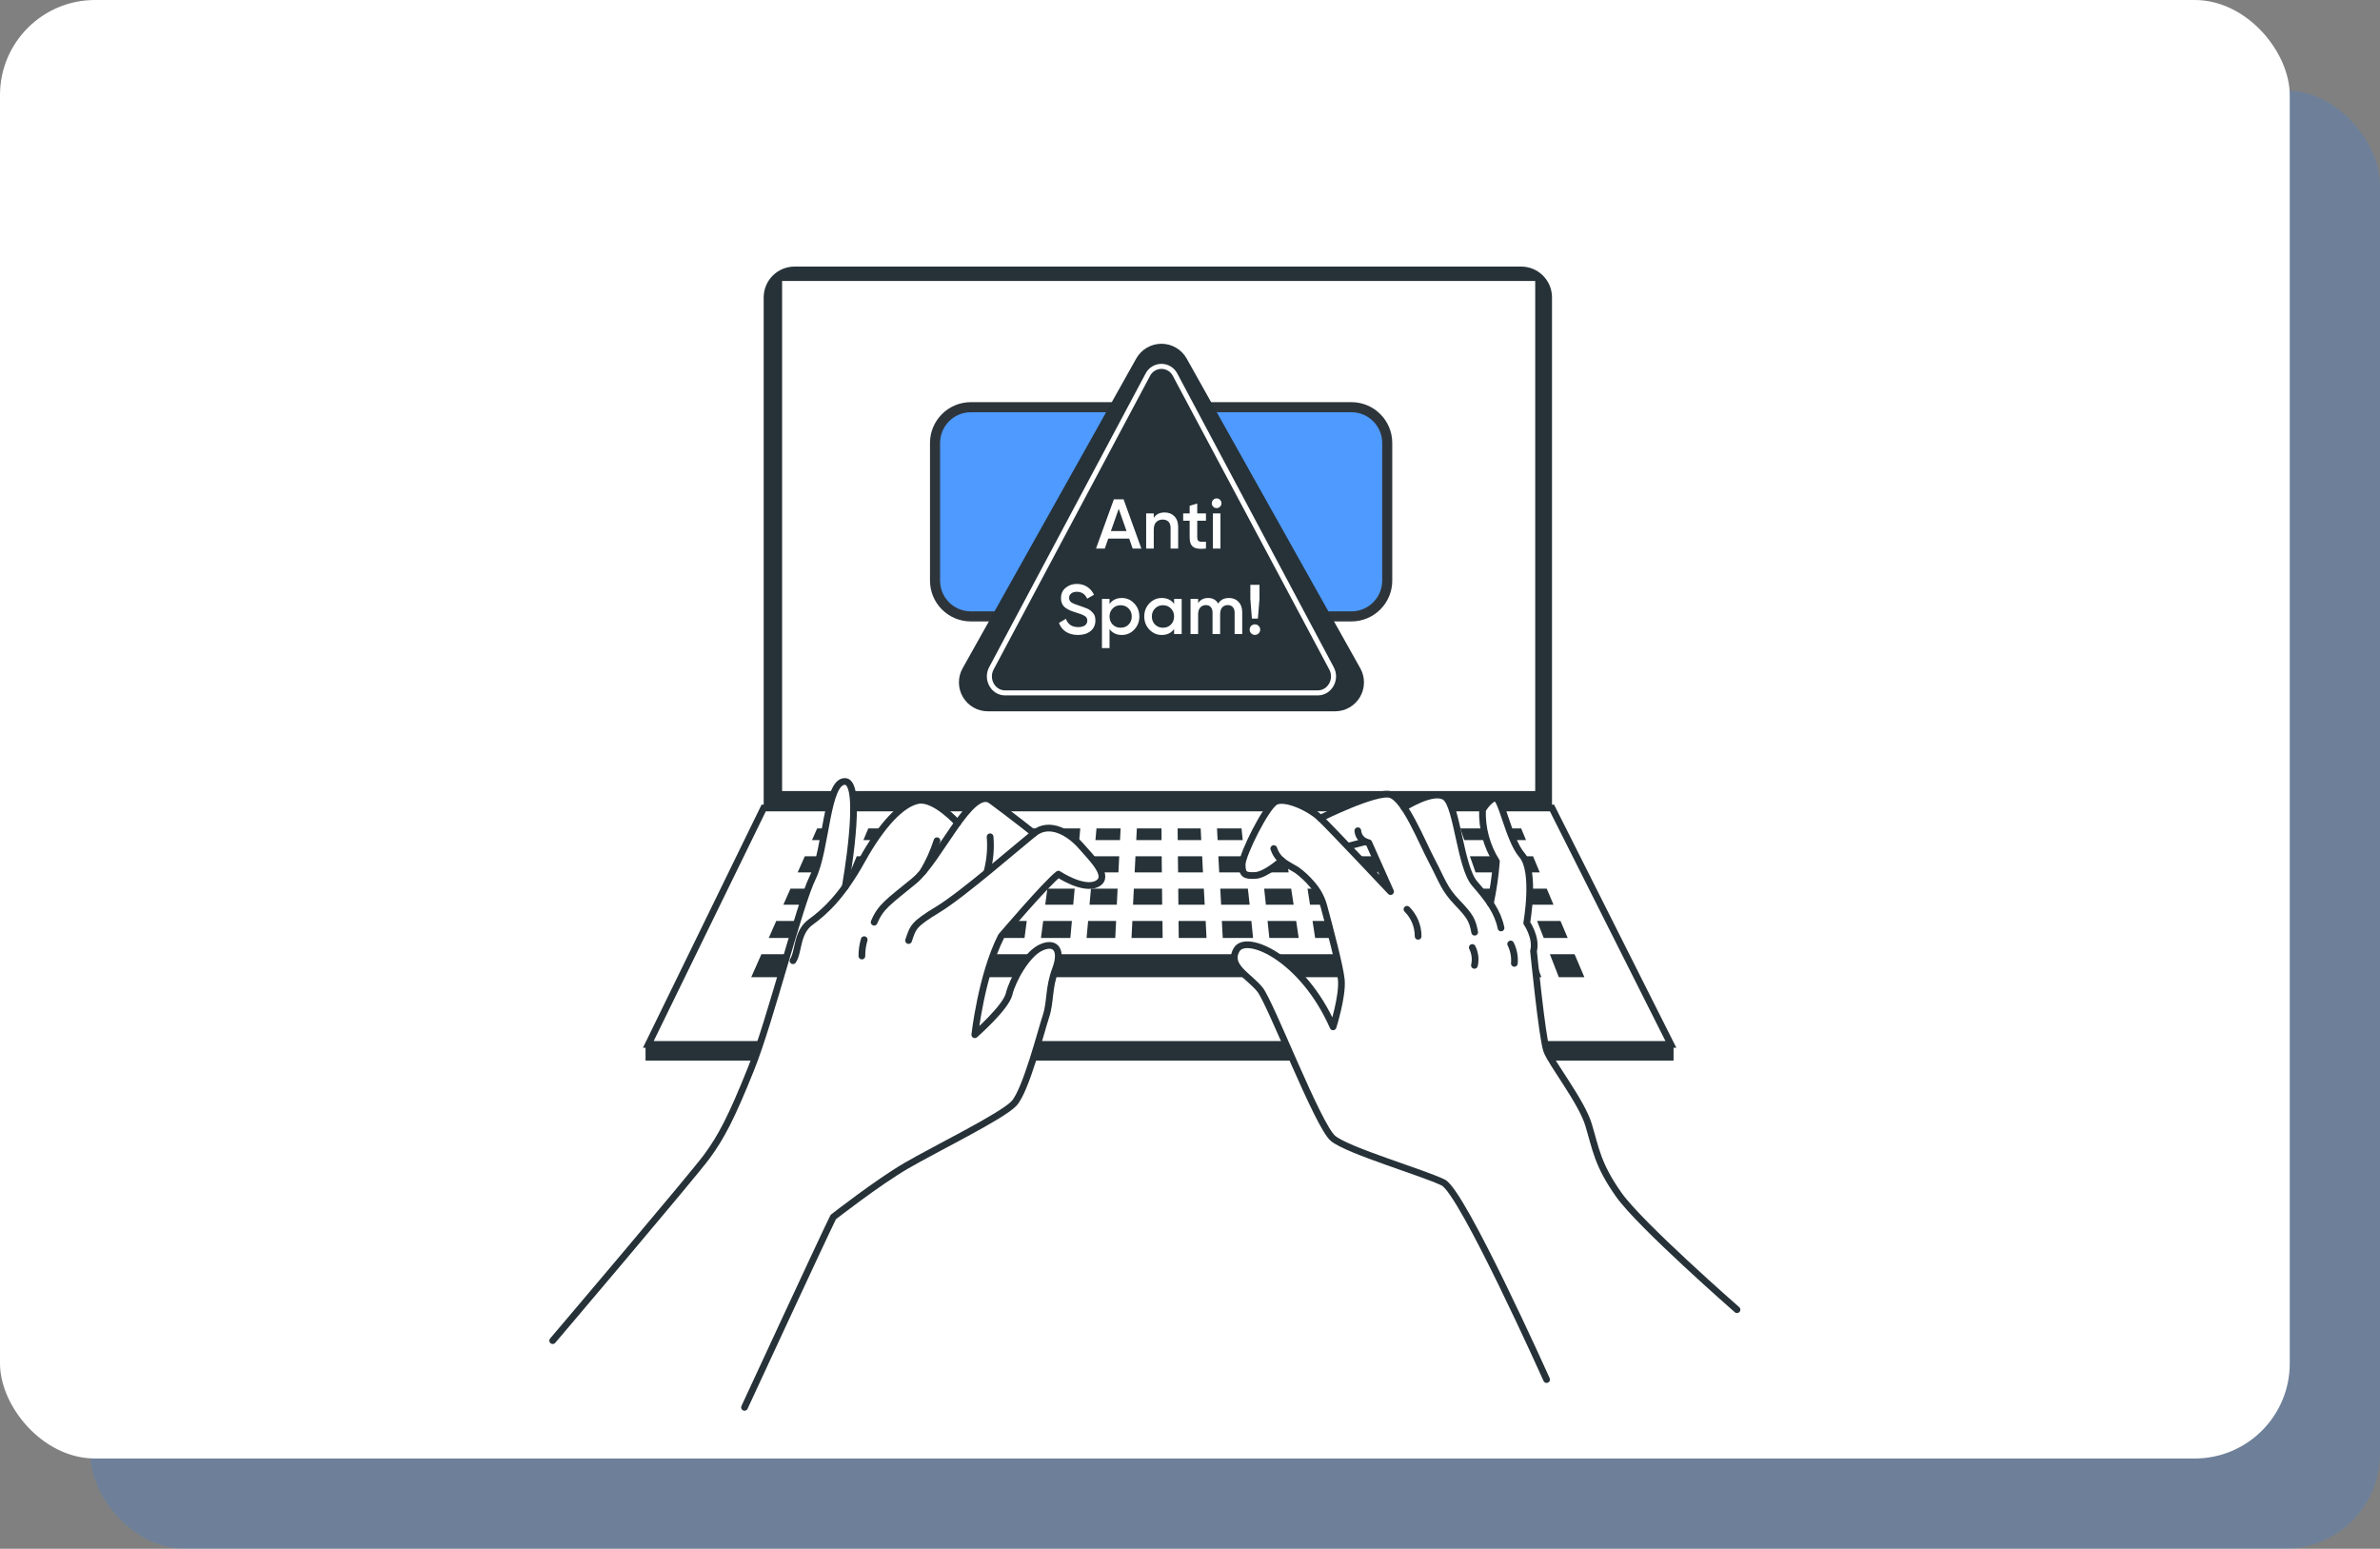 <svg width="501" height="326" viewBox="0 0 501 326" fill="none" xmlns="http://www.w3.org/2000/svg">
<rect x="0" y="0" width="501" height="326" fill="#808080" stroke="none"/>
<rect x="19" y="19" width="482" height="307" rx="20" fill="#2A85FF" fill-opacity="0.2"/>
<rect width="482" height="307" rx="20" fill="white"/>
<path d="M326.704 170.078V62.602C326.704 60.881 326.021 59.23 324.803 58.012C323.586 56.795 321.935 56.111 320.213 56.111H167.257C165.535 56.111 163.883 56.795 162.665 58.012C161.446 59.229 160.761 60.88 160.759 62.602V170.078H326.704Z" fill="#263238"/>
<path d="M319.805 65.872V62.508H316.44H171.366H168.002V65.872V159.78V163.144H171.366H316.44H319.805V159.78V65.872Z" fill="white" stroke="white" stroke-width="6.729"/>
<path d="M160.758 170.078L136.473 219.84H351.733L326.704 170.078H160.758Z" fill="white" stroke="#263238" stroke-width="1.414" stroke-miterlimit="10"/>
<path d="M352.291 220.198H135.888V223.241H352.291V220.198Z" fill="#263238"/>
<mask id="path-7-inside-1_761_1722" fill="white">
<path d="M181.884 173.031L179.73 178.173H190.675L192.65 173.031H181.884ZM168.537 178.896L165.845 184.981H176.116L178.656 178.896H168.537ZM165.522 185.704L162.83 191.782H173.273L175.813 185.704H165.522ZM200.911 185.704L199.1 191.782H207.953L209.281 185.704H200.911ZM220.185 178.896L219.38 184.981H227.771L228.322 178.896H220.185ZM210.059 185.704L208.683 191.782H217.728L218.533 185.704H210.059ZM219.29 185.704L218.492 191.782H227.145L227.702 185.704H219.29ZM229.058 178.896L228.501 184.981H236.713L237.016 178.896H229.058ZM229.588 173.031L229.12 178.173H237.05L237.312 173.031H229.588ZM245.875 178.896H237.739L237.436 184.981H245.937L245.875 178.896ZM228.425 185.704L227.874 191.782H236.376L236.672 185.704H228.425ZM245.951 185.704H237.401L237.092 191.782H245.999L245.951 185.704ZM254.686 185.704H246.667L246.722 191.782H255.017L254.686 185.704ZM262.561 173.031H254.762L255.037 178.173H263.091L262.561 173.031ZM263.174 178.896H255.051L255.375 184.981H263.821L263.174 178.896ZM271.015 173.031H263.277L263.821 178.173H271.792L271.015 173.031ZM271.909 178.896H263.897L264.537 184.981H272.832L271.909 178.896ZM263.89 185.704H255.45L255.774 191.782H264.564L263.89 185.704ZM272.949 185.704H264.62L265.26 191.782H273.885L272.949 185.704ZM315.545 178.896H307.533L309.66 184.981H317.92L315.545 178.896ZM293.793 192.505H284.314L285.484 198.783H295.376L293.793 192.505ZM309.143 185.704H302.425L304.339 191.782H311.277L309.143 185.704ZM318.168 185.704H309.908L312.028 191.782H320.529L318.168 185.704ZM173.748 192.505L171.125 198.783H182.745L185.161 192.505H173.748ZM332.342 199.506H324.288L327.22 207.036H326.442L323.517 199.506H159.402L156.07 207.036H335.556L332.342 199.506ZM162.52 192.505L159.767 198.783H170.395L173.011 192.505H162.52ZM320.846 192.505H312.289L314.478 198.783H323.255L320.846 192.505ZM329.382 192.505H321.589L324.04 198.783H332.039L329.382 192.505ZM326.49 185.704H318.953L321.314 191.782H329.051L326.49 185.704ZM311.553 192.505H304.6L306.576 198.783H313.749L311.553 192.505ZM303.836 192.505H294.529L296.147 198.783H305.784L303.836 192.505ZM283.612 192.505H274.725L275.689 198.783H284.748L283.612 192.505ZM274.016 192.505H265.335L265.989 198.783H274.938L274.016 192.505ZM264.633 192.505H255.781L256.118 198.783H265.267L264.633 192.505ZM255.079 192.505H246.729L246.798 198.783H255.389L255.079 192.505ZM246.034 192.505H237.085L236.775 198.783H246.102L246.034 192.505ZM227.826 192.505L227.255 198.783H236.045L236.362 192.505H227.826ZM218.416 192.505L217.59 198.783H226.539L227.117 192.505H218.416ZM208.586 192.505L207.209 198.783H216.847L217.666 192.505H208.586ZM198.949 192.505L197.083 198.783H206.5L207.877 192.505H198.949ZM186.001 192.505L183.585 198.783H196.251L198.123 192.505H186.001ZM301.723 185.704H292.843L294.398 191.782H303.636L301.723 185.704ZM323.613 178.896H316.309L318.677 184.981H326.146L323.613 178.896ZM321.204 173.251L321.114 173.031H314.031L316.027 178.173H323.248L321.204 173.251ZM313.274 173.031H305.488L307.278 178.173H315.256L313.274 173.031ZM304.731 173.031H298.453L300.071 178.173H306.528L304.731 173.031ZM306.796 178.896H300.312L302.232 184.981H308.923L306.796 178.896ZM299.554 178.896H291.046L292.609 184.981H301.441L299.554 178.896ZM297.71 173.031H289.545L290.867 178.173H299.293L297.71 173.031ZM292.079 185.704H283.061L284.183 191.782H293.607L292.079 185.704ZM282.352 185.704H273.672L274.608 191.782H283.447L282.352 185.704ZM290.337 178.896H281.794L282.923 184.981H291.872L290.337 178.896ZM288.83 173.031H280.707L281.664 178.173H290.117L288.83 173.031ZM281.085 178.896H272.66L273.596 184.981H282.214L281.085 178.896ZM280.005 173.031H271.744L272.529 178.173H280.92L280.005 173.031ZM254.342 178.896H246.591L246.66 184.981H254.645L254.342 178.896ZM254.032 173.031H246.536L246.584 178.173H254.28L254.032 173.031ZM245.841 173.031H238.028L237.773 178.173H245.861L245.841 173.031ZM220.984 173.031L220.295 178.173H228.411L228.879 173.031H220.984ZM212.854 173.031L211.725 178.173H219.579L220.268 173.031H212.854ZM211.567 178.896L210.238 184.981H218.678L219.476 178.896H211.567ZM204.683 173.031L203.134 178.173H210.947L212.069 173.031H204.683ZM202.935 178.896L201.138 184.981H209.467L210.803 178.896H202.935ZM193.435 173.031L191.432 178.173H202.37L203.891 173.031H193.435ZM191.184 178.896L188.844 184.981H200.381L202.191 178.896H191.184ZM188.561 185.704L186.228 191.782H198.357L200.167 185.704H188.561ZM176.604 185.704L174.064 191.782H185.443L187.784 185.704H176.604ZM179.447 178.896L176.907 184.981H188.059L190.399 178.896H179.447ZM171.139 173.031L168.86 178.173H178.966L181.113 173.031H171.139ZM306.748 178.896H300.263L302.184 184.981H308.875L306.748 178.896Z"/>
</mask>
<path d="M181.884 173.031L179.73 178.173H190.675L192.65 173.031H181.884ZM168.537 178.896L165.845 184.981H176.116L178.656 178.896H168.537ZM165.522 185.704L162.83 191.782H173.273L175.813 185.704H165.522ZM200.911 185.704L199.1 191.782H207.953L209.281 185.704H200.911ZM220.185 178.896L219.38 184.981H227.771L228.322 178.896H220.185ZM210.059 185.704L208.683 191.782H217.728L218.533 185.704H210.059ZM219.29 185.704L218.492 191.782H227.145L227.702 185.704H219.29ZM229.058 178.896L228.501 184.981H236.713L237.016 178.896H229.058ZM229.588 173.031L229.12 178.173H237.05L237.312 173.031H229.588ZM245.875 178.896H237.739L237.436 184.981H245.937L245.875 178.896ZM228.425 185.704L227.874 191.782H236.376L236.672 185.704H228.425ZM245.951 185.704H237.401L237.092 191.782H245.999L245.951 185.704ZM254.686 185.704H246.667L246.722 191.782H255.017L254.686 185.704ZM262.561 173.031H254.762L255.037 178.173H263.091L262.561 173.031ZM263.174 178.896H255.051L255.375 184.981H263.821L263.174 178.896ZM271.015 173.031H263.277L263.821 178.173H271.792L271.015 173.031ZM271.909 178.896H263.897L264.537 184.981H272.832L271.909 178.896ZM263.89 185.704H255.45L255.774 191.782H264.564L263.89 185.704ZM272.949 185.704H264.62L265.26 191.782H273.885L272.949 185.704ZM315.545 178.896H307.533L309.66 184.981H317.92L315.545 178.896ZM293.793 192.505H284.314L285.484 198.783H295.376L293.793 192.505ZM309.143 185.704H302.425L304.339 191.782H311.277L309.143 185.704ZM318.168 185.704H309.908L312.028 191.782H320.529L318.168 185.704ZM173.748 192.505L171.125 198.783H182.745L185.161 192.505H173.748ZM332.342 199.506H324.288L327.22 207.036H326.442L323.517 199.506H159.402L156.07 207.036H335.556L332.342 199.506ZM162.52 192.505L159.767 198.783H170.395L173.011 192.505H162.52ZM320.846 192.505H312.289L314.478 198.783H323.255L320.846 192.505ZM329.382 192.505H321.589L324.04 198.783H332.039L329.382 192.505ZM326.49 185.704H318.953L321.314 191.782H329.051L326.49 185.704ZM311.553 192.505H304.6L306.576 198.783H313.749L311.553 192.505ZM303.836 192.505H294.529L296.147 198.783H305.784L303.836 192.505ZM283.612 192.505H274.725L275.689 198.783H284.748L283.612 192.505ZM274.016 192.505H265.335L265.989 198.783H274.938L274.016 192.505ZM264.633 192.505H255.781L256.118 198.783H265.267L264.633 192.505ZM255.079 192.505H246.729L246.798 198.783H255.389L255.079 192.505ZM246.034 192.505H237.085L236.775 198.783H246.102L246.034 192.505ZM227.826 192.505L227.255 198.783H236.045L236.362 192.505H227.826ZM218.416 192.505L217.59 198.783H226.539L227.117 192.505H218.416ZM208.586 192.505L207.209 198.783H216.847L217.666 192.505H208.586ZM198.949 192.505L197.083 198.783H206.5L207.877 192.505H198.949ZM186.001 192.505L183.585 198.783H196.251L198.123 192.505H186.001ZM301.723 185.704H292.843L294.398 191.782H303.636L301.723 185.704ZM323.613 178.896H316.309L318.677 184.981H326.146L323.613 178.896ZM321.204 173.251L321.114 173.031H314.031L316.027 178.173H323.248L321.204 173.251ZM313.274 173.031H305.488L307.278 178.173H315.256L313.274 173.031ZM304.731 173.031H298.453L300.071 178.173H306.528L304.731 173.031ZM306.796 178.896H300.312L302.232 184.981H308.923L306.796 178.896ZM299.554 178.896H291.046L292.609 184.981H301.441L299.554 178.896ZM297.71 173.031H289.545L290.867 178.173H299.293L297.71 173.031ZM292.079 185.704H283.061L284.183 191.782H293.607L292.079 185.704ZM282.352 185.704H273.672L274.608 191.782H283.447L282.352 185.704ZM290.337 178.896H281.794L282.923 184.981H291.872L290.337 178.896ZM288.83 173.031H280.707L281.664 178.173H290.117L288.83 173.031ZM281.085 178.896H272.66L273.596 184.981H282.214L281.085 178.896ZM280.005 173.031H271.744L272.529 178.173H280.92L280.005 173.031ZM254.342 178.896H246.591L246.66 184.981H254.645L254.342 178.896ZM254.032 173.031H246.536L246.584 178.173H254.28L254.032 173.031ZM245.841 173.031H238.028L237.773 178.173H245.861L245.841 173.031ZM220.984 173.031L220.295 178.173H228.411L228.879 173.031H220.984ZM212.854 173.031L211.725 178.173H219.579L220.268 173.031H212.854ZM211.567 178.896L210.238 184.981H218.678L219.476 178.896H211.567ZM204.683 173.031L203.134 178.173H210.947L212.069 173.031H204.683ZM202.935 178.896L201.138 184.981H209.467L210.803 178.896H202.935ZM193.435 173.031L191.432 178.173H202.37L203.891 173.031H193.435ZM191.184 178.896L188.844 184.981H200.381L202.191 178.896H191.184ZM188.561 185.704L186.228 191.782H198.357L200.167 185.704H188.561ZM176.604 185.704L174.064 191.782H185.443L187.784 185.704H176.604ZM179.447 178.896L176.907 184.981H188.059L190.399 178.896H179.447ZM171.139 173.031L168.86 178.173H178.966L181.113 173.031H171.139ZM306.748 178.896H300.263L302.184 184.981H308.875L306.748 178.896Z" fill="#263238" stroke="white" stroke-width="2.692" mask="url(#path-7-inside-1_761_1722)"/>
<path d="M183.248 199.506L183.11 199.87L182.436 199.609L182.47 199.506H183.248Z" fill="#263238"/>
<path d="M170.83 199.506L170.761 199.678L170.341 199.506H170.83Z" fill="#263238"/>
<path d="M284.486 85.711H204.36C200.201 85.711 196.829 89.083 196.829 93.242V122.215C196.829 126.374 200.201 129.746 204.36 129.746H284.486C288.645 129.746 292.017 126.374 292.017 122.215V93.242C292.017 89.083 288.645 85.711 284.486 85.711Z" fill="#4E9AFF" stroke="#2E353A" stroke-width="2.123" stroke-miterlimit="10"/>
<path d="M207.954 149.723H281.045C282.106 149.721 283.148 149.443 284.067 148.914C284.987 148.386 285.753 147.626 286.289 146.711C286.824 145.795 287.111 144.756 287.121 143.695C287.131 142.634 286.864 141.589 286.345 140.664L249.793 75.461C249.264 74.52 248.493 73.737 247.561 73.192C246.629 72.647 245.569 72.359 244.489 72.359C243.409 72.359 242.349 72.647 241.417 73.192C240.485 73.737 239.714 74.52 239.185 75.461L202.633 140.664C202.113 141.591 201.846 142.638 201.857 143.7C201.868 144.762 202.157 145.803 202.695 146.72C203.233 147.636 204.001 148.395 204.924 148.922C205.847 149.449 206.891 149.725 207.954 149.723Z" fill="#263238"/>
<path d="M238.427 115.465L237.701 113.377H233.29L232.564 115.465H230.714L234.474 105.102H236.517L240.262 115.465H238.427ZM233.852 111.778H237.139L235.495 107.101L233.852 111.778ZM245.166 107.87C246.015 107.87 246.701 108.142 247.224 108.685C247.747 109.227 248.009 109.972 248.009 110.92V115.465H246.41V111.083C246.41 110.53 246.262 110.106 245.966 109.81C245.67 109.514 245.265 109.365 244.752 109.365C244.189 109.365 243.735 109.543 243.39 109.898C243.044 110.244 242.872 110.777 242.872 111.497V115.465H241.273V108.063H242.872V109.01C243.355 108.25 244.12 107.87 245.166 107.87ZM253.86 109.602H252.025V113.155C252.025 113.461 252.094 113.683 252.232 113.821C252.37 113.95 252.572 114.024 252.839 114.043C253.115 114.053 253.456 114.048 253.86 114.029V115.465C252.637 115.613 251.758 115.509 251.225 115.154C250.692 114.789 250.426 114.122 250.426 113.155V109.602H249.064V108.063H250.426V106.464L252.025 105.99V108.063H253.86V109.602ZM256.82 106.656C256.623 106.854 256.386 106.952 256.11 106.952C255.833 106.952 255.592 106.854 255.384 106.656C255.187 106.449 255.088 106.207 255.088 105.931C255.088 105.655 255.187 105.418 255.384 105.22C255.582 105.013 255.824 104.91 256.11 104.91C256.396 104.91 256.638 105.013 256.835 105.22C257.033 105.418 257.131 105.655 257.131 105.931C257.131 106.207 257.028 106.449 256.82 106.656ZM255.31 115.465V108.063H256.909V115.465H255.31ZM226.914 133.657C225.917 133.657 225.068 133.43 224.368 132.976C223.677 132.522 223.193 131.9 222.917 131.111L224.382 130.252C224.797 131.417 225.656 131.999 226.958 131.999C227.6 131.999 228.078 131.876 228.394 131.629C228.72 131.372 228.883 131.042 228.883 130.637C228.883 130.213 228.71 129.892 228.365 129.675C228.019 129.448 227.407 129.201 226.529 128.935C226.036 128.787 225.636 128.648 225.33 128.52C225.024 128.392 224.698 128.214 224.353 127.987C224.017 127.75 223.766 127.459 223.598 127.114C223.43 126.768 223.346 126.364 223.346 125.9C223.346 124.982 223.672 124.257 224.323 123.724C224.975 123.181 225.759 122.91 226.677 122.91C227.506 122.91 228.231 123.112 228.853 123.517C229.475 123.921 229.954 124.479 230.289 125.189L228.853 126.018C228.419 125.051 227.694 124.568 226.677 124.568C226.184 124.568 225.789 124.686 225.493 124.923C225.197 125.15 225.049 125.461 225.049 125.856C225.049 126.24 225.197 126.546 225.493 126.773C225.799 126.99 226.346 127.222 227.136 127.469C227.531 127.597 227.817 127.696 227.995 127.765C228.182 127.824 228.439 127.923 228.764 128.061C229.1 128.199 229.352 128.338 229.519 128.476C229.687 128.614 229.865 128.787 230.052 128.994C230.25 129.201 230.388 129.438 230.467 129.704C230.546 129.971 230.585 130.272 230.585 130.607C230.585 131.545 230.245 132.29 229.564 132.843C228.893 133.386 228.009 133.657 226.914 133.657ZM236.152 125.87C237.169 125.87 238.037 126.25 238.758 127.01C239.478 127.76 239.838 128.678 239.838 129.764C239.838 130.859 239.478 131.782 238.758 132.532C238.037 133.282 237.169 133.657 236.152 133.657C235.027 133.657 234.164 133.243 233.562 132.414V136.425H231.963V126.063H233.562V127.129C234.164 126.29 235.027 125.87 236.152 125.87ZM234.228 131.466C234.672 131.91 235.229 132.132 235.901 132.132C236.572 132.132 237.129 131.91 237.573 131.466C238.017 131.012 238.24 130.445 238.24 129.764C238.24 129.083 238.017 128.52 237.573 128.076C237.129 127.622 236.572 127.395 235.901 127.395C235.229 127.395 234.672 127.622 234.228 128.076C233.784 128.52 233.562 129.083 233.562 129.764C233.562 130.445 233.784 131.012 234.228 131.466ZM247.15 126.063H248.748V133.465H247.15V132.399C246.548 133.238 245.684 133.657 244.559 133.657C243.542 133.657 242.674 133.282 241.953 132.532C241.233 131.772 240.873 130.849 240.873 129.764C240.873 128.668 241.233 127.745 241.953 126.995C242.674 126.245 243.542 125.87 244.559 125.87C245.684 125.87 246.548 126.285 247.15 127.114V126.063ZM243.138 131.466C243.582 131.91 244.14 132.132 244.811 132.132C245.482 132.132 246.039 131.91 246.483 131.466C246.928 131.012 247.15 130.445 247.15 129.764C247.15 129.083 246.928 128.52 246.483 128.076C246.039 127.622 245.482 127.395 244.811 127.395C244.14 127.395 243.582 127.622 243.138 128.076C242.694 128.52 242.472 129.083 242.472 129.764C242.472 130.445 242.694 131.012 243.138 131.466ZM258.695 125.87C259.534 125.87 260.21 126.142 260.723 126.685C261.236 127.227 261.493 127.958 261.493 128.875V133.465H259.894V128.979C259.894 128.466 259.766 128.071 259.509 127.795C259.252 127.509 258.902 127.365 258.458 127.365C257.964 127.365 257.57 127.528 257.274 127.854C256.987 128.18 256.844 128.668 256.844 129.32V133.465H255.245V128.979C255.245 128.466 255.122 128.071 254.875 127.795C254.639 127.509 254.298 127.365 253.854 127.365C253.37 127.365 252.976 127.533 252.67 127.869C252.364 128.194 252.211 128.678 252.211 129.32V133.465H250.612V126.063H252.211V126.951C252.684 126.231 253.39 125.87 254.328 125.87C255.275 125.87 255.976 126.26 256.43 127.04C256.923 126.26 257.678 125.87 258.695 125.87ZM263.529 130.208L263.204 126.063V123.102H265.128V126.063L264.788 130.208H263.529ZM264.951 133.317C264.733 133.534 264.472 133.642 264.166 133.642C263.86 133.642 263.598 133.534 263.381 133.317C263.164 133.099 263.056 132.838 263.056 132.532C263.056 132.226 263.159 131.964 263.367 131.747C263.584 131.53 263.85 131.422 264.166 131.422C264.472 131.422 264.733 131.53 264.951 131.747C265.168 131.964 265.276 132.226 265.276 132.532C265.276 132.838 265.168 133.099 264.951 133.317Z" fill="white"/>
<path d="M211.574 145.847H277.403C279.923 145.847 281.534 142.991 280.281 140.671L247.37 78.896C247.102 78.362 246.691 77.912 246.182 77.597C245.673 77.283 245.087 77.117 244.489 77.117C243.891 77.117 243.305 77.283 242.796 77.597C242.287 77.912 241.876 78.362 241.608 78.896L208.697 140.671C207.458 142.991 209.055 145.847 211.574 145.847Z" stroke="white" stroke-width="1.061" stroke-miterlimit="10"/>
<path d="M339.817 250.114C334.103 241.358 335.335 240.05 334.254 236.347C333.174 232.644 327.467 224.521 325.567 221.113C323.667 217.706 322.814 200.201 322.814 200.201C323.108 198.117 322.596 196 321.382 194.281C321.382 194.281 321.829 190.839 322.008 186.178C322.187 181.518 320.404 180.045 319.42 178.606C318.436 177.168 315.469 168.632 314.601 167.95C313.734 167.269 312.061 170.463 312.061 170.463C311.242 174.173 314.987 181.325 314.987 181.325L313.548 189.951L309.046 183.494C309.046 183.494 306.155 169.726 304.324 167.909C302.493 166.092 295.568 169.988 295.568 169.988C294.723 168.958 293.757 168.033 292.691 167.235C290.667 165.651 277.918 171.881 277.918 171.881C275.977 170.071 271.151 167.179 268.501 168.708C265.851 170.236 259.704 182.441 262.065 183.948C264.426 185.456 269.857 181.415 269.857 181.415C269.857 181.415 276.741 185.58 277.918 188.698C279.095 191.816 282.048 204.269 282.379 206.898C282.709 209.528 280.617 216.13 280.617 216.13C277.519 206.836 266.773 198.707 262.96 198.865C259.146 199.023 259.814 201.577 260.296 203.174C260.778 204.771 265.61 208.833 265.61 208.833L268.66 215.104C268.66 215.104 278.379 236.313 279.742 238.577C281.105 240.842 282.909 240.945 282.909 240.945L303.815 248.896C309.322 254.403 324.948 288.994 324.948 288.994C362.03 297.371 365.032 275.137 365.032 275.137C365.032 275.137 345.544 258.87 339.817 250.114ZM283.935 178.076L287.067 177.257L288.251 177.705L292.381 187.342L283.935 178.076Z" fill="white"/>
<path d="M325.568 290.384C325.568 290.384 307.877 250.941 303.815 248.917C299.754 246.893 283.804 242.247 280.617 239.631C277.43 237.015 267.538 211.215 265.246 208.317C262.953 205.419 258.286 203.388 260.317 199.905C262.348 196.422 274.236 201.646 280.617 216.144C280.617 216.144 282.648 209.762 282.359 206.286C282.138 203.691 279.832 194.983 278.669 190.708C278.199 188.992 277.336 187.408 276.149 186.082C275.21 184.967 274.137 183.971 272.955 183.115C270.89 181.842 269.045 181.25 268.137 178.614" stroke="#263238" stroke-width="1.414" stroke-linecap="round" stroke-linejoin="round"/>
<path d="M269.803 181.119C269.803 181.119 266.423 184.169 264.234 184.279C262.045 184.389 261.48 184.059 261.48 181.98C261.48 179.901 266.533 169.713 268.529 168.729C270.526 167.744 275.537 169.933 277.946 172.232C280.356 174.531 292.719 187.672 292.719 187.672L288.127 177.381C287.517 177.281 286.958 176.978 286.541 176.52C286.124 176.063 285.873 175.479 285.828 174.862" stroke="#263238" stroke-width="1.414" stroke-linecap="round" stroke-linejoin="round"/>
<path d="M295.575 169.988C295.575 169.988 301.901 165.913 304.324 167.875C306.747 169.837 307.415 182.523 310.423 185.986C313.432 189.448 315.283 191.982 315.972 195.327" stroke="#263238" stroke-width="1.414" stroke-linecap="round" stroke-linejoin="round"/>
<path d="M313.727 190.171C314.349 187.257 314.775 184.304 315.001 181.333C312.954 178.086 311.935 174.298 312.075 170.463C312.075 170.463 313.177 168.536 314.608 167.957C316.04 167.379 317.479 176.665 320.405 180.032C323.33 183.398 321.382 194.267 321.382 194.267C321.382 194.267 323.53 197.358 322.814 200.187C322.814 200.187 324.631 218.429 325.567 221.1C326.504 223.771 332.892 231.783 334.399 236.76C335.907 241.737 336.258 245.124 340.787 251.512C345.317 257.9 365.644 275.674 365.644 275.674" stroke="#263238" stroke-width="1.414" stroke-linecap="round" stroke-linejoin="round"/>
<path d="M277.919 172.232C277.919 172.232 289.669 166.367 292.691 167.255C295.713 168.143 299.169 176.948 301.399 181.181C303.63 185.415 303.96 187.087 306.748 189.985C309.536 192.883 309.976 193.771 310.424 196.222" stroke="#263238" stroke-width="1.414" stroke-linecap="round" stroke-linejoin="round"/>
<path d="M296.174 191.396C296.922 192.142 297.515 193.028 297.918 194.004C298.32 194.98 298.526 196.026 298.521 197.082" stroke="#263238" stroke-width="1.414" stroke-linecap="round" stroke-linejoin="round"/>
<path d="M117.171 281.222C117.171 281.222 128.185 304.062 157.317 294.99L175.407 256.207C175.407 256.207 190.448 245.51 197.318 241.82C204.188 238.13 212.18 234.282 213.46 232.279C214.741 230.276 220.062 216.075 220.557 212.557C221.053 209.04 221.624 206.665 222.209 204.001C222.795 201.337 222.705 197.33 219.36 199.54C216.014 201.75 213.625 203.615 212.476 209.219C211.326 214.822 205.2 217.803 205.2 217.803C205.2 217.803 207.265 201.144 210.755 197.083C214.245 193.021 222.795 184.004 222.795 184.004C222.795 184.004 227.613 187.955 230.952 186.02C234.29 184.086 224.343 173.196 220.998 174.318C219.8 174.365 218.639 174.752 217.652 175.433L211.664 170.794C211.664 170.794 208.18 167.159 206.343 168.109C204.505 169.059 201.586 173.258 201.586 173.258C201.586 173.258 197.641 168.219 194.344 168.508C191.047 168.797 186.387 173.375 184.838 175.674C183.289 177.973 179.186 184.981 178.181 186.358C178.181 186.358 179.716 176.493 179.682 174.318C179.647 172.143 180.178 164.529 177.927 164.536C175.676 164.543 174.485 171.42 173.308 176.617C172.13 181.815 171.49 184.417 169.941 187.521C168.393 190.626 162.837 210.692 162.837 210.692C162.837 210.692 156.133 230.2 154.391 233.752C152.65 237.304 149.139 243.148 146.991 245.764C144.843 248.38 117.171 281.222 117.171 281.222Z" fill="white"/>
<path d="M217.651 175.392C217.651 175.392 212.922 171.647 208.654 168.508C204.387 165.369 197.778 181.037 192.409 185.442C187.04 189.848 185.387 190.811 184.011 194.116" stroke="#263238" stroke-width="1.414" stroke-linecap="round" stroke-linejoin="round"/>
<path d="M197.24 176.968C196.508 179.25 195.52 181.441 194.294 183.501" stroke="#263238" stroke-width="1.414" stroke-linecap="round" stroke-linejoin="round"/>
<path d="M207.794 183.398C208.414 181.03 208.626 178.574 208.42 176.135" stroke="#263238" stroke-width="1.414" stroke-linecap="round" stroke-linejoin="round"/>
<path d="M177.925 186.667C177.925 186.667 181.87 164.736 177.925 164.495C173.981 164.254 173.981 178.785 171.076 184.719C168.171 190.653 162.237 214.629 158.114 224.92C153.991 235.211 151.822 239.328 148.794 243.444C145.765 247.561 116.344 282.193 116.344 282.193" stroke="#263238" stroke-width="1.414" stroke-linecap="round" stroke-linejoin="round"/>
<path d="M201.584 173.217C201.584 173.217 196.766 167.889 193.324 168.488C189.882 169.087 185.587 173.602 181.443 181.078C177.299 188.554 173.692 191.892 170.656 194.081C167.62 196.27 168.171 200.421 166.925 202.218" stroke="#263238" stroke-width="1.414" stroke-linecap="round" stroke-linejoin="round"/>
<path d="M181.919 197.791C181.587 198.908 181.422 200.068 181.43 201.233" stroke="#263238" stroke-width="1.414" stroke-linecap="round" stroke-linejoin="round"/>
<path d="M156.724 296.236C156.724 296.236 173.389 260.213 175.406 256.179C175.406 256.179 184.665 248.938 190.722 245.406C196.78 241.875 210.919 234.971 213.439 232.279C215.958 229.588 219.159 216.963 220.171 213.934C221.183 210.905 220.673 208.042 222.188 204.001C223.702 199.96 222.188 198.067 219.159 199.437C216.13 200.807 213.101 206.355 212.427 209.219C211.752 212.082 205.199 217.803 205.199 217.803C205.199 217.803 206.575 205.316 210.754 197.083C210.754 197.083 220.191 185.993 222.794 184.004C222.794 184.004 228.087 187.535 230.951 186.021C233.814 184.506 229.939 180.796 227.585 178.104C225.23 175.413 221.018 172.721 217.651 175.42C214.285 178.118 202.672 188.251 197.455 191.424C192.237 194.598 192.237 195.107 191.259 197.971" stroke="#263238" stroke-width="1.414" stroke-linecap="round" stroke-linejoin="round"/>
<path d="M318.002 198.7C318.631 199.964 318.9 201.376 318.78 202.782" stroke="#263238" stroke-width="1.414" stroke-linecap="round" stroke-linejoin="round"/>
<path d="M287.426 177.168L283.936 178.077" stroke="#263238" stroke-width="1.414" stroke-linecap="round" stroke-linejoin="round"/>
<path d="M309.921 199.437C310.508 200.6 310.669 201.933 310.375 203.202" stroke="#263238" stroke-width="1.414" stroke-linecap="round" stroke-linejoin="round"/>
</svg>
